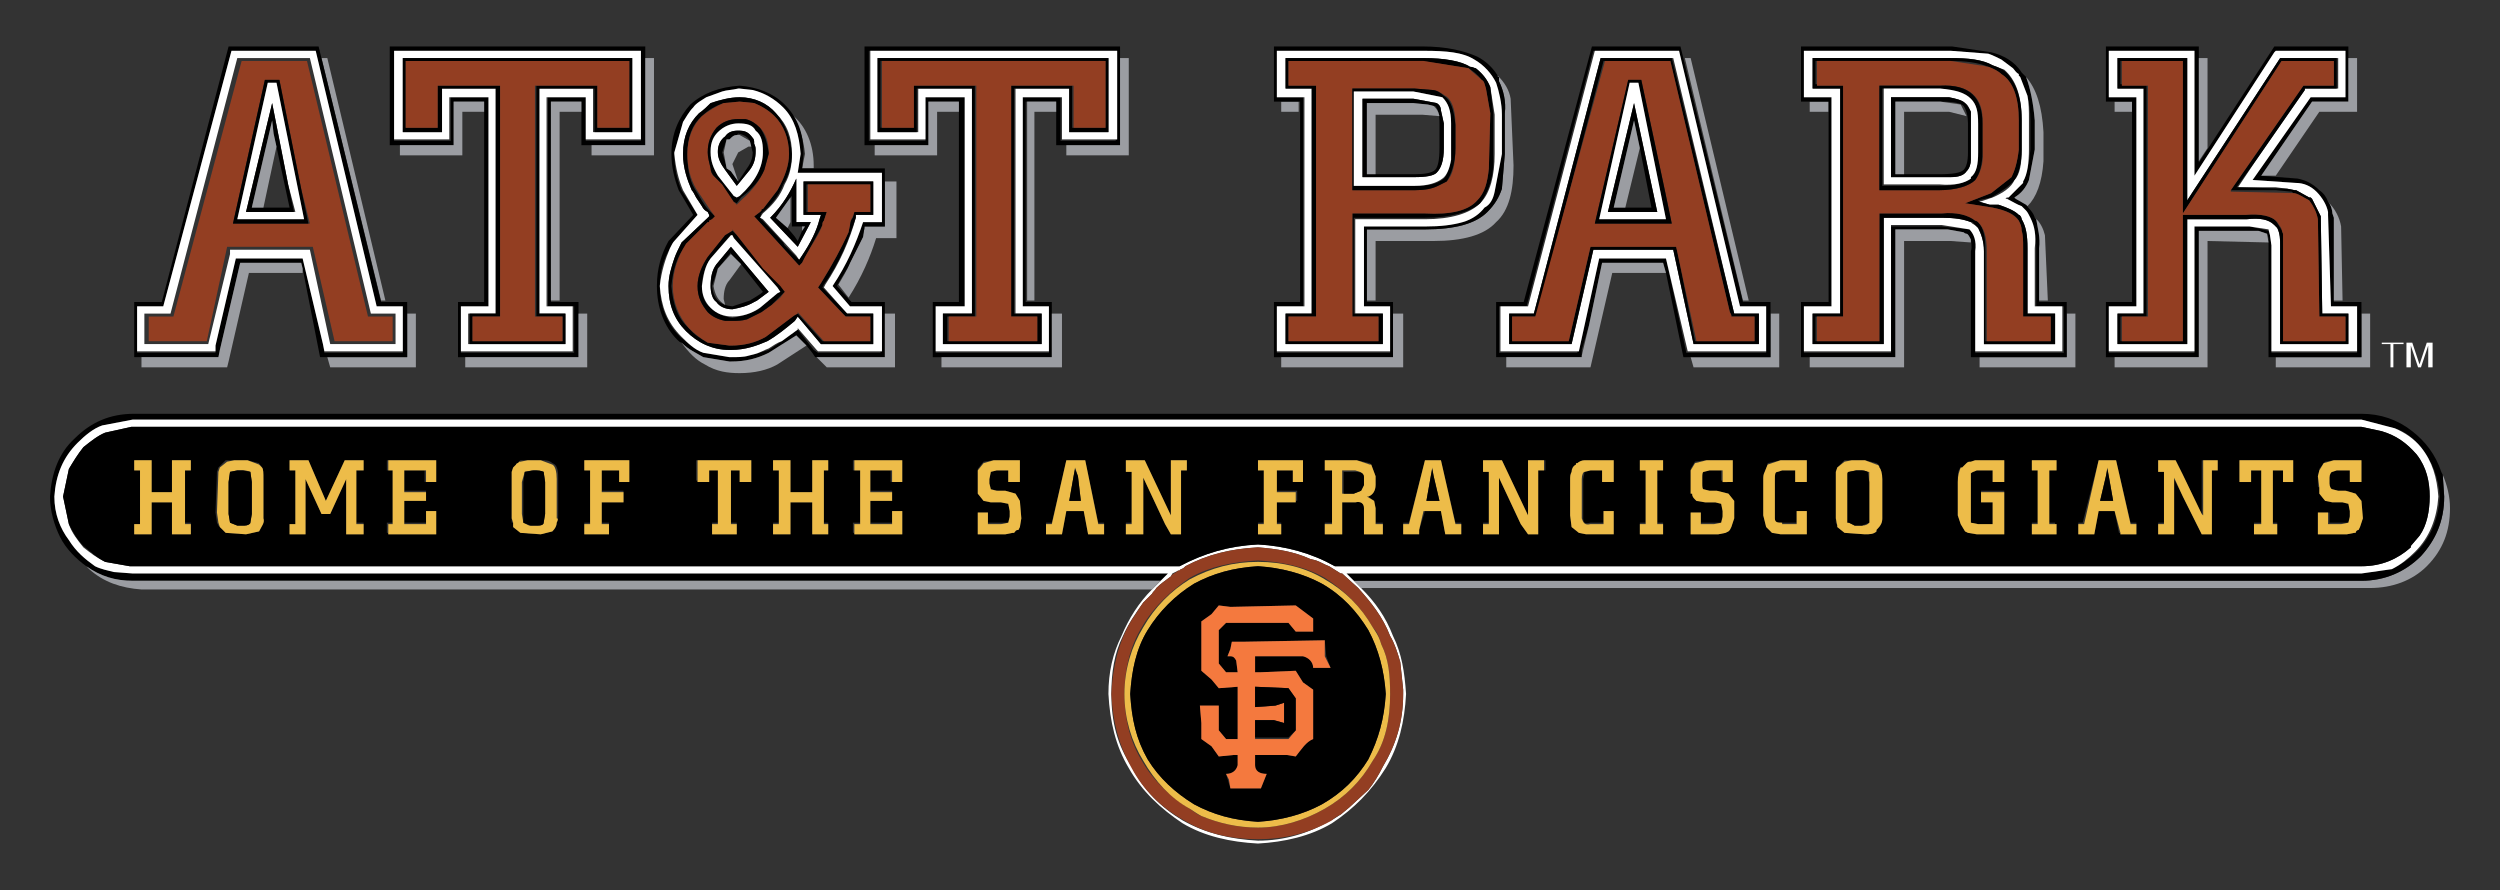 <?xml version="1.0" encoding="UTF-8"?>
<!-- Generator: Adobe Illustrator 14.0.0, SVG Export Plug-In . SVG Version: 6.00 Build 43363)  -->
<!DOCTYPE svg PUBLIC "-//W3C//DTD SVG 1.1//EN" "http://www.w3.org/Graphics/SVG/1.1/DTD/svg11.dtd">
<svg version="1.1" id="Layer_1" xmlns="http://www.w3.org/2000/svg" xmlns:xlink="http://www.w3.org/1999/xlink" x="0px" y="0px" width="250px" height="89px" viewBox="0 0 250 89" enable-background="new 0 0 250 89" xml:space="preserve">
<rect x="0" y="0" width="250" height="89" fill="#333333" stroke="none"/>
<g>
	<path fill="#9B9DA2" d="M32.731,5.806H32.15l5.954,24.247h0.435L32.731,5.806z"/>
	<path fill="#9B9DA2" d="M169.065,5.806h-0.581l5.808,24.247h0.581L169.065,5.806z"/>
	<path fill="#9B9DA2" d="M211.461,10.162v1.017h1.742v-1.017H211.461z"/>
	<path fill="#9B9DA2" d="M227.577,35.716v1.017h9.438V31.36h-0.871v4.356H227.577z"/>
	<path d="M219.882,5.806V4.645h-9.292v5.517h0.871h1.742l0,0v20.038h-2.613v5.517h0.871h8.421V23.084h5.953l0.871,0.291l0.145,0.436   v0.435v11.471h0.726h8.567V31.36v-1.161h-2.759v-0.146v-6.098v-0.726v-1.452l-0.145-0.435c0-0.291-0.146-0.871-0.436-1.161   c-0.146-0.436-0.436-0.871-0.872-1.161c-0.726-0.726-1.452-1.017-2.178-1.162l-3.774-0.291h0.145l5.082-7.406h3.63V5.806V4.645   h-7.404l-7.55,11.615v-0.145V5.806z M227.433,5.226l0.145-0.146h6.97l0,0v4.646l0,0h-3.484l-5.808,8.276l4.355,0.291   c0.726,0,1.452,0.291,2.033,0.871c0.581,0.581,1.016,1.307,1.161,2.033v0.291l0.291,9.147h2.613v4.5v0.146h-8.566v-0.146V24.536   l-0.145-1.017l-0.146-0.435l-1.887-0.436h-0.291h-5.227v12.486v0.146h-8.566v-0.146v-4.5h2.759V9.727h-2.759V5.08h8.566v12.487   L227.433,5.226z"/>
	<path fill="#FFFFFF" d="M227.577,5.08l-0.145,0.146l-7.986,12.341V5.08h-8.566v4.646h2.759v20.908h-2.759v4.5h8.566V22.649h5.227   h0.291l1.887,0.291l0.146,0.58l0.145,1.017v10.599h8.566v-4.5h-2.613l-0.291-9.147v-0.291c-0.146-0.726-0.581-1.452-1.161-2.033   c-0.581-0.58-1.307-0.871-2.033-0.871l-4.355-0.291l5.808-8.276h3.484V5.08H227.577z M233.675,5.806h0.146v3.05h-3.34V9   l-4.937,7.115l-1.742,2.613h3.774l1.162,0.145l0.726,0.146c0,0,0,0,0.146,0l1.307,0.726c0.146,0,0.146,0,0.146,0   c0.145,0.145,0.145,0.145,0.145,0.145l0.871,1.743l0.146,9.728h2.613v3.049h-6.824v-9.873c0-0.581,0-1.161-0.291-1.742l-0.29-0.291   l0,0c-0.582-0.58-1.452-0.726-2.759-0.58h-5.952v12.486h-6.97V31.36h2.614V8.856h-2.614l0,0v-3.05h6.97v14.23l9.292-14.23H233.675z   "/>
	<path d="M233.675,5.806h-5.662l-9.292,14.23V5.806h-6.97v3.05h2.614l0,0V31.36h-2.614v3.049h6.97V21.923h5.952   c1.307-0.146,2.178,0,2.759,0.58l0,0l0.29,0.291c0.291,0.581,0.291,1.161,0.291,1.742v9.873h6.824V31.36h-2.613l-0.146-9.728   l-0.871-1.743c0,0,0,0-0.145-0.145c0,0,0,0-0.146,0l-1.307-0.726c-0.146,0-0.146,0-0.146,0l-0.726-0.146l-4.937-0.145h-0.146   l1.887-2.613L230.481,9V8.856h3.194V5.806z M218.14,6.097h0.146v15.245l9.873-15.245h5.227l0,0v2.469h-3.048l-7.26,10.454h4.5   l1.597,0.145l0.146,0.146c0.435,0,1.017,0.435,1.597,0.726c0.435,0.58,0.726,1.161,0.871,1.887l0.145,9.728h2.614l0,0l0,0v2.467   h-6.244v-7.839v1.743v-4.646c-0.145-0.291-0.145-0.581-0.29-0.726c0.145,0.145,0.145,0.291,0.29,0.58l-0.726-1.161   c-0.436-0.436-1.452-0.726-3.048-0.58h-6.244v12.63h-6.098h-0.146v-2.467h2.613V8.565h-2.468V8.421h-0.146V6.097H218.14   L218.14,6.097z"/>
	<path fill="#933E22" d="M218.285,6.097h-0.146h-5.952v2.324v0.145h2.468h0.146v23.086h-2.613v2.467h6.098v-12.63h6.244   c1.596-0.146,2.613,0.145,3.048,0.58c0.146,0.146,0.146,0.146,0.146,0.146l0.291,0.435c0.145,0.145,0.145,0.436,0.29,0.726   c0,0.291,0,0.726,0,1.161v1.743v7.839h6.244v-2.467l0,0h-2.614l0,0l-0.145-9.728c-0.145-0.726-0.436-1.308-0.871-1.887   c-0.581-0.291-1.162-0.726-1.597-0.726l-6.243-0.146V19.02l7.26-10.454h3.048V6.097h-5.227l-9.873,15.245l0,0V6.097z"/>
	<path fill="#9B9DA2" d="M220.753,5.806h-0.871v10.309l0.871-1.307V5.806z"/>
	<path fill="#9B9DA2" d="M235.708,5.806h-0.871v4.355h-3.63l-5.082,7.406h1.452l4.355-6.389h3.775V5.806z"/>
	<path fill="#9B9DA2" d="M211.461,35.716v1.017h9.292V24.101l6.098,0.145l-0.145-0.871l-0.871-0.291h-5.953v12.632H211.461z"/>
	<path fill="#9B9DA2" d="M233.24,21.342l0.145,0.435v0.291v1.161v0.726v6.098h0.871l-0.145-7.404   c-0.145-0.872-0.581-1.743-1.307-2.468C233.095,20.471,233.24,21.051,233.24,21.342z"/>
	<path fill="#9B9DA2" d="M180.972,10.162v1.017h1.887v-1.017H180.972z"/>
	<path fill="#9B9DA2" d="M197.958,35.716v1.017h9.583V31.36h-0.871v4.356H197.958z"/>
	<path d="M180.1,10.162h0.872h1.887v1.017v19.021H180.1v5.517h0.872h8.566V22.94h4.646c0.146,0,0.291,0,0.582,0l1.597,0.289   c0,0,0.145,0.146,0.291,0.146c0.145,0,0.291,0.291,0.435,0.58c0,0.146,0.146,0.726,0,1.163v10.599h0.872h8.711V31.36v-1.161h-2.759   v-0.146v-5.226c0.146-1.017-0.145-2.033-0.291-2.904c0,0,0,0-0.145-0.146c-0.146-0.58-0.582-0.871-0.872-1.306l-1.017-0.582   c0,0-0.145,0-0.145-0.145l0,0c0.726-0.435,1.162-1.017,1.452-1.742l0.582-3.049V12.05c-0.146-1.743-0.436-3.194-0.872-4.355   c-0.145-0.146-0.291-0.291-0.436-0.437c-0.726-1.161-1.887-1.741-3.049-2.032l-3.92-0.581h-15.1V10.162z M183.149,9.727h-2.759   V5.08h14.665l3.775,0.291c0.436,0.146,1.017,0.436,1.307,0.582l1.162,0.871c0.145,0.146,0.29,0.435,0.581,0.582   c0,0.145,0,0.145,0,0.145s0,0,0.145,0.146l0.726,1.887c0.145,0.726,0.29,1.452,0.29,2.468v2.904   c-0.146,1.306-0.29,2.467-0.726,3.193v0.146l-1.452,1.452l-0.146,0.145c0.582,0.291,1.017,0.582,1.452,0.726l0.436,0.436   c0.146,0.146,0.29,0.437,0.436,0.726c0.436,0.872,0.581,1.889,0.581,3.05v5.808h2.614h0.146v4.646h-8.857v-0.146V25.118   c0.146-1.017-0.145-1.743-0.581-2.178l-2.759-0.291h-5.082v12.486v0.146h-8.711v-0.146v-4.5h2.759V9.727z"/>
	<path fill="#FFFFFF" d="M180.39,9.727h2.759v20.908h-2.759v4.5h8.711V22.649v-0.146h5.082l2.759,0.437   c0.436,0.435,0.726,1.161,0.581,2.178v10.017h8.711v-4.5h-2.614h-0.145v-5.808c0.145-1.308,0-2.178-0.436-3.05   c-0.146-0.289-0.29-0.58-0.436-0.726l-0.436-0.436c-0.436-0.145-0.871-0.435-1.452-0.726c-0.145,0-0.145,0-0.145,0   c0-0.145,0.145-0.145,0.29-0.145l1.452-1.452c0-0.146,0-0.146,0-0.146c0.436-0.726,0.581-1.887,0.581-3.193V12.05   c0-1.017,0-1.743-0.145-2.468l-0.726-1.887c-0.145-0.146-0.145-0.146-0.145-0.146s0,0,0-0.145   c-0.291-0.146-0.436-0.436-0.581-0.582l-1.162-0.871c-0.29-0.146-0.871-0.436-1.307-0.582l-3.775-0.291H180.39V9.727z    M181.261,8.856L181.261,8.856v-3.05h13.793c1.742,0,3.194,0.146,4.21,0.726c0.436,0.146,0.726,0.291,1.162,0.437   c1.161,1.015,1.742,2.613,1.742,5.082v2.904c0,1.306-0.145,2.467-0.726,3.049c-0.29,0.726-1.161,1.307-2.178,1.742l-1.307,0.436   l0,0l1.017,0.291h0.29c0.145,0,0.436,0,0.581,0c0.871,0.291,1.597,0.58,2.033,1.017c0.145,0,0.29,0.289,0.29,0.436   c0.436,0.726,0.581,1.596,0.581,2.904v6.533h2.759v3.049l0,0h-7.114l0,0v-9.292c0-1.017-0.291-1.743-0.582-2.324   c-0.145-0.145-0.29-0.291-0.581-0.436c-0.146-0.145-0.146-0.145-0.146-0.145c-0.726-0.291-1.596-0.437-2.904-0.437h-5.808v12.632   h-7.114V31.36h2.759V8.856h-0.145H181.261z"/>
	<path d="M181.261,31.36v3.049h7.114V21.777h5.808c1.308,0,2.178,0.146,2.904,0.437h0.146c0.291,0.289,0.436,0.435,0.581,0.58   c0.291,0.581,0.582,1.307,0.582,2.324v9.292h7.114V31.36h-2.759v-6.533c0-1.308-0.146-2.178-0.581-2.904   c0-0.146-0.145-0.436-0.29-0.436c-0.436-0.437-1.162-0.726-2.033-1.017c-0.291,0-0.436,0-0.581,0h-0.29l-1.017-0.291l0,0   l-0.146-0.145l1.307-0.291c1.016-0.581,1.887-1.161,2.323-1.742c0.436-0.582,0.726-1.743,0.726-3.049v-3.05   c0-2.322-0.726-4.065-1.887-4.936c-0.291-0.146-0.581-0.291-1.017-0.437c-1.016-0.58-2.468-0.726-4.21-0.726h-13.793v3.05h2.614   l0,0h0.145V31.36H181.261z M181.552,8.421V6.097h13.502c1.452,0,2.758,0.146,3.775,0.582c0.436,0.145,1.017,0.435,1.307,0.726   c1.162,0.726,1.743,2.322,1.743,4.646v2.904c-0.146,1.306-0.436,2.178-0.726,2.758l-2.033,1.598l-2.614,1.015l2.759,0.437   c1.307,0.29,2.178,0.58,2.614,1.306c0.145,0.291,0.29,0.581,0.29,1.017c0.145,0.435,0.145,1.017,0.145,1.743v6.824h2.759l0,0v2.467   h-6.389h-0.145v-9.146c0-1.161-0.145-2.178-0.726-2.758c0,0-0.145-0.146-0.29-0.146c-0.726-0.58-1.888-0.871-3.34-0.726h-6.243   v12.776h-6.243h-0.145v-2.467h2.758V8.565h-2.613V8.421H181.552z"/>
	<path fill="#933E22" d="M181.697,6.097v2.324v0.145h2.613v23.086l0,0h-2.613v2.467h6.243V21.342h6.243   c1.452-0.145,2.614,0.146,3.34,0.726c0.146,0,0.29,0.146,0.29,0.146c0.582,0.58,0.871,1.452,0.871,2.904v9h6.389v-2.467h-2.759l0,0   v-6.824c0-0.726,0-1.308-0.145-1.743c0-0.436-0.145-0.726-0.29-1.017c-0.436-0.58-1.162-1.017-2.614-1.306l-2.759-0.437   l2.614-1.015l2.033-1.598c0.29-0.58,0.581-1.452,0.726-2.758V12.05c0-2.324-0.581-3.92-1.743-4.646   c-0.29-0.291-0.871-0.582-1.307-0.726c-0.291,0-0.435-0.146-0.871-0.146l-2.904-0.436H181.697z M198.249,12.34v2.904   c0.146,1.163-0.291,2.178-0.726,2.759c-0.581,0.581-1.888,1.017-3.63,1.017h-5.953V8.565h6.098   C196.942,8.421,198.395,9.727,198.249,12.34z"/>
	<path d="M198.249,15.244V12.34c0-2.613-1.307-3.919-4.21-3.774h-6.098V19.02h5.953c1.742,0,3.049-0.436,3.63-1.017   C197.958,17.421,198.249,16.406,198.249,15.244z M197.087,9.873c0.582,0.58,0.726,1.306,0.726,2.467v2.904   c0,1.163-0.145,2.033-0.726,2.468c0,0.146,0,0.146,0,0.146c-0.581,0.436-1.596,0.726-3.194,0.726h-5.662V8.856h0.145h5.663   C195.635,9,196.506,9.291,197.087,9.873z"/>
	<path fill="#FFFFFF" d="M197.813,12.34c0-1.162-0.145-1.887-0.726-2.467c-0.581-0.582-1.452-0.872-3.048-1.017h-5.663v9.582h5.518   c1.598,0.146,2.613-0.145,3.194-0.58c0,0,0,0,0-0.146c0.582-0.435,0.726-1.306,0.726-2.468V12.34z M194.909,9.727   c0.726,0.146,1.307,0.291,1.597,0.581c0.291,0.145,0.436,0.58,0.581,0.871v0.726v0.146c0,0,0,0.145,0,0.29v3.629   c0,0.437-0.145,0.872-0.435,1.163c-0.291,0.435-0.872,0.58-1.597,0.58h-0.872c0,0,0,0-0.145,0c0,0,0,0-0.146,0h-4.792V9.727h4.937   c0.145,0,0.145,0,0.145,0H194.909z"/>
	<path d="M196.506,10.308c-0.29-0.291-0.871-0.435-1.597-0.581h-0.726c0,0,0,0-0.145,0h-4.937v7.985h4.792c0.146,0,0.146,0,0.146,0   c0.145,0,0.145,0,0.145,0h0.872c0.726,0,1.307-0.145,1.597-0.58c0.291-0.291,0.435-0.726,0.435-1.163V12.34c0-0.145,0-0.29,0-0.29   v-0.146v-0.726C196.942,10.888,196.797,10.599,196.506,10.308z M196.361,10.599c0.291,0.435,0.436,1.015,0.436,1.741v2.904   c0,0.872-0.145,1.452-0.436,1.742c-0.29,0.291-1.016,0.436-2.468,0.436h-4.355l0,0v-7.26h4.501   C195.345,10.162,196.071,10.308,196.361,10.599z"/>
	<path fill="#9B9DA2" d="M194.909,11.178l1.743,0.436l-0.581-1.161l-2.033-0.291h-4.501v7.26h0.871v-6.243H194.909z"/>
	<path fill="#9B9DA2" d="M180.972,35.716v1.017h9.437V24.101h4.646l2.032,0.145c0-0.145,0-0.291,0-0.291   c-0.145-0.29-0.29-0.58-0.435-0.58c-0.146,0-0.291-0.146-0.291-0.146l-1.597-0.289c-0.291,0-0.436,0-0.582,0h-4.646v12.776H180.972   z"/>
	<path fill="#9B9DA2" d="M203.476,12.05v2.904l-0.582,3.049c-0.29,0.726-0.726,1.307-1.452,1.742l0.145,0.145l1.017,0.582   l0.146,0.145c0.871-0.871,1.452-2.322,1.597-4.5v-2.903c-0.145-2.613-0.726-4.356-1.742-5.517   C203.04,8.856,203.331,10.308,203.476,12.05z"/>
	<path fill="#9B9DA2" d="M203.476,21.777c0.145,0.146,0.145,0.146,0.145,0.146c0.146,0.871,0.436,1.887,0.291,2.904v5.226h0.872   l-0.291-6.534C204.347,22.94,204.057,22.214,203.476,21.777z"/>
	<path fill="#9B9DA2" d="M81.371,16.841v-0.291c0-2.033-0.726-3.92-2.178-5.082c0.726,1.017,1.162,2.468,1.307,3.92l-0.29,1.452   H81.371z"/>
	<path fill="#9B9DA2" d="M86.307,23.666L85,26.279c-0.291,0.726-0.726,1.452-1.161,2.178l1.016,1.306   c1.307-2.032,2.178-4.065,2.758-5.952h2.033v-5.663h-1.162v4.501h-2.033C86.452,22.94,86.307,23.375,86.307,23.666z"/>
	<path d="M85,26.279l1.307-2.613c0-0.291,0.146-0.726,0.146-1.017h2.033v-4.501v-1.306h-7.114h-1.162l0.145-1.452   c0-2.033-0.581-3.63-1.887-4.937c-1.161-1.162-2.759-1.743-4.501-1.887c-2.033,0.145-3.63,0.726-4.937,1.887   c-1.161,1.307-1.887,2.904-1.887,4.937c0,1.306,0.29,2.468,0.726,3.63l1.452,2.468l-2.468,2.613   c-0.726,1.306-1.162,2.758-1.162,4.5c0,2.178,0.726,4.065,2.032,5.372c0.146,0.145,0.291,0.291,0.436,0.291   c0.726,0.726,1.452,1.017,2.178,1.452l2.614,0.435h0.145c1.452,0,2.613-0.291,3.775-0.871l2.758-1.742l1.017,1.017l0.581,0.726   l0.29,0.436h0.146h6.824V31.36v-1.161h-3.34l-1.452-1.598C84.129,27.731,84.709,27.005,85,26.279z M88.195,22.214h-1.888   c-0.726,2.178-1.597,4.209-3.049,6.388L85,30.635h3.195v4.5h-0.146v0.146h-6.243l-0.435-0.291l-1.597-2.033   c-0.581,0.436-1.016,0.726-1.598,1.161c-0.435,0.291-0.87,0.582-1.306,0.872c-0.581,0.145-0.872,0.291-1.452,0.436l-0.581,0.145   c-0.436,0.146-1.161,0.146-1.743,0.146H72.95l-2.614-0.436c-0.872-0.291-1.597-1.017-2.323-1.598   c-1.307-1.306-2.033-3.048-2.033-5.082c0-1.597,0.436-2.758,1.016-3.774c0.146-0.291,0.291-0.582,0.436-0.726l2.323-2.613   l-1.597-2.468c-0.436-1.017-0.726-2.178-0.726-3.63c0-0.146,0-0.146,0-0.146l0.871-3.048c0.291-0.436,0.581-1.017,1.017-1.452   c0.29-0.436,0.871-0.726,1.306-1.017l1.598-0.58C72.659,9,73.24,9,73.82,8.856c0,0,0,0,0.146,0L75.272,9   c1.162,0.291,2.178,0.872,3.049,1.743c1.162,1.161,1.597,2.759,1.742,4.646l-0.29,1.887h8.421V22.214z"/>
	<path fill="#FFFFFF" d="M86.307,22.214h1.888v-4.937h-8.421l0.29-1.887c-0.145-1.887-0.58-3.485-1.742-4.646   C77.45,9.873,76.434,9.291,75.272,9l-1.306-0.145c-0.146,0-0.146,0-0.146,0C73.24,9,72.659,9,72.224,9.146l-1.598,0.58   c-0.436,0.291-1.016,0.581-1.306,1.017c-0.436,0.435-0.726,1.017-1.017,1.452l-0.871,3.048c0,0,0,0,0,0.146   c0.145,1.452,0.436,2.613,0.871,3.63l1.452,2.468l0,0l-2.323,2.613c-0.146,0.145-0.29,0.435-0.436,0.726   c-0.436,1.017-0.871,2.322-1.016,3.774c0.146,2.033,0.726,3.629,2.178,5.082c0.581,0.581,1.306,1.307,2.178,1.598l2.614,0.436   h0.145c0.582,0,1.307,0,1.743-0.146l0.581-0.145c0.581-0.145,1.016-0.436,1.452-0.582c0.436-0.289,0.871-0.58,1.306-0.726   c0.582-0.435,1.017-0.726,1.598-1.161v-0.145l1.888,2.178l0.145,0.145h6.243h0.146v-4.5H85l-1.742-2.033   C84.709,26.423,85.581,24.392,86.307,22.214z M85.581,21.488v0.289c-0.581,2.178-1.598,4.502-3.049,6.68l-0.145,0.291l2.322,2.613   h2.613l0,0v3.049h-5.226l0,0l-2.323-2.758l-0.29,0.435c-0.872,0.726-1.743,1.452-2.759,2.032c-1.017,0.437-2.178,0.872-3.63,0.872   H72.95c-1.743,0-3.194-0.726-4.356-1.887c-1.162-1.163-1.742-2.615-1.742-4.501c0-1.017,0.291-1.887,0.581-2.758   c0.145-0.437,0.436-1.017,0.726-1.598l2.614-2.469l0.145-0.145v-0.145l-0.145-0.291c-0.291-0.146-0.436-0.291-0.582-0.582   l-0.581-0.871c-0.146-0.291-0.29-0.581-0.436-0.726c-0.435-1.017-0.871-2.178-0.871-3.63c0-1.743,0.581-3.05,1.597-4.065   c0.436-0.291,0.872-0.726,1.162-1.017c0.871-0.291,1.888-0.581,2.904-0.581c1.452,0,2.758,0.581,3.629,1.598   c1.162,1.162,1.597,2.467,1.597,4.065c0,1.017-0.145,2.032-0.726,3.048c-0.436,1.161-1.161,2.033-2.178,2.904l-0.291,0.435   l0.291,0.146l3.339,3.629l0.291,0.436l0.291-0.436c0.871-1.307,1.452-2.468,1.742-3.629l0.146-0.436h-1.743v-3.34h6.969v3.34   H85.581z M81.08,22.214L81.08,22.214l-1.306,2.467l-2.759-2.904c1.307-1.306,2.033-2.613,2.613-3.919v4.356H81.08z"/>
	<path d="M85.581,21.777v-0.289h1.742v-3.34h-6.969v3.34h1.743l-0.146,0.436c-0.29,1.161-0.872,2.322-1.742,3.629l-0.291,0.436   l-1.452-1.452l-0.146-0.291l-2.178-2.322l-0.146-0.146l0.146-0.435c1.016-0.871,1.742-1.743,2.178-2.904   c0.581-0.871,0.871-2.032,0.871-3.048c-0.145-1.598-0.581-2.904-1.597-4.065c-0.871-1.017-2.178-1.598-3.629-1.598   c-1.016,0-2.033,0.291-2.904,0.581c-0.29,0.291-0.726,0.726-1.162,1.017c-1.016,1.016-1.597,2.323-1.597,4.065   c0,1.452,0.436,2.613,0.871,3.63c0.146,0.145,0.291,0.435,0.436,0.726l0.581,0.871c0.146,0.291,0.291,0.436,0.582,0.582   l0.145,0.291v0.145l-0.145,0.145l-2.614,2.469c-0.29,0.582-0.581,1.161-0.726,1.598c-0.29,0.871-0.581,1.741-0.581,2.758   c0,1.887,0.581,3.339,1.742,4.501c1.162,1.161,2.613,1.887,4.356,1.887h0.145c1.452,0,2.613-0.435,3.63-0.872   c1.017-0.58,1.887-1.306,2.759-2.032l0.29-0.435l2.323,2.758l0,0h5.226V31.36h-2.613l-2.468-2.613l0.146-0.291   C83.983,26.279,84.855,23.955,85.581,21.777z M85.436,21.197l-0.145,0.58C85.145,21.923,85,22.214,85,22.503l-0.145,0.726   c-0.726,1.598-1.597,3.194-2.758,5.082l-0.291,0.437l2.469,2.613l0.291,0.291h2.468v2.467h-0.146l0,0h-4.646l-2.468-2.758   l-0.29,0.145l-0.436,0.291l-2.468,1.887c-1.017,0.581-2.178,0.872-3.485,0.872H72.95l-2.178-0.291   c-0.726-0.435-1.308-0.726-1.888-1.452c-1.162-1.017-1.597-2.469-1.742-4.211c0.145-1.597,0.58-3.049,1.452-4.065v-0.145   l2.178-2.178h0.145v-0.146l0.291-0.145l0.291-0.291l-0.581-0.581c-0.581-0.58-0.871-1.306-1.452-2.178   c-0.581-1.015-0.726-2.178-0.726-3.483c0-1.598,0.435-2.904,1.452-3.776c0.582-0.58,1.307-1.015,2.178-1.306l1.598-0.146   l1.452,0.146c0.726,0.291,1.452,0.726,2.033,1.306c0.871,0.872,1.452,2.178,1.452,3.776c0,1.161-0.435,2.322-1.161,3.63   l-1.452,1.887c-0.145,0-0.145,0-0.145,0.145c0,0,0,0-0.146,0.146l-0.581,0.435l4.501,4.937l0.291-0.291l2.032-3.776   c0-0.145,0-0.289,0.146-0.435l0.29-0.871h-1.888h-0.145v-2.759h0.145l0,0h6.244v2.759H85.436z"/>
	<path fill="#933E22" d="M85.291,21.632l0.145-0.435h1.597v-2.759h-6.244l0,0v2.759h1.888l-0.29,0.871   c-0.146,0.146-0.146,0.291-0.146,0.435c-0.29,0.872-1.016,1.889-1.742,3.194l-0.29,0.582l-0.291,0.291l-4.501-4.937l0.581-0.435   c0.146-0.146,0.146-0.146,0.146-0.146c0-0.145,0-0.145,0.145-0.145l1.452-1.887c0.726-1.308,1.161-2.469,1.161-3.63   c0-1.598-0.581-2.904-1.452-3.776c-0.581-0.58-1.307-1.015-2.033-1.306l-1.452-0.146l-1.598,0.146   c-0.726,0.291-1.452,0.726-2.178,1.306c-0.871,0.872-1.452,2.178-1.452,3.776c0,1.306,0.291,2.468,0.871,3.483l1.452,2.178   l0.436,0.581l-0.291,0.291l-0.291,0.145v0.146h-0.145l-2.178,2.178c-0.726,1.161-1.307,2.613-1.307,4.21   c0,1.598,0.582,3.05,1.597,4.211c0.581,0.58,1.162,1.017,1.888,1.452l2.178,0.291h0.145c1.307,0,2.469-0.291,3.485-0.872   l2.904-2.178l0.29-0.145v-0.146l2.614,2.904h4.5h0.146v-2.467h-2.468l-0.291-0.291l-2.469-2.613l0.291-0.437   c1.161-1.887,2.032-3.483,2.758-5.082L85,22.503C85,22.068,85.145,21.923,85.291,21.632z M73.82,11.904h0.726   c0.581,0.146,1.017,0.436,1.452,0.872c0.582,0.58,0.872,1.452,0.872,2.467c0,0,0,0,0,0.146l-0.436,1.596   c-0.436,1.017-1.162,2.034-2.178,2.904l-0.58,0.582l-0.291-0.291l-1.161-1.743l-0.726-0.726c-0.291-0.145-0.436-0.58-0.436-0.871   c-0.146-0.581-0.29-1.161-0.29-1.598c0-1.015,0.29-1.741,0.871-2.467C72.224,12.195,72.95,11.904,73.82,11.904z M73.24,23.084   V22.94l0.436,0.58l2.613,3.339l2.178,2.324l-0.436,0.58l-0.872,0.726l-1.016,0.726c-0.581,0.291-0.872,0.437-1.452,0.726   c-0.581,0.146-0.871,0.146-1.452,0.146l0,0h-0.726c-0.726-0.146-1.307-0.435-1.742-0.872c-0.582-0.726-1.017-1.452-1.017-2.613   c0-1.017,0.435-2.032,1.017-2.904l1.742-2.178L73.24,23.084z"/>
	<path d="M74.546,11.904H73.82c-0.871,0-1.597,0.291-2.178,0.872c-0.581,0.726-0.871,1.452-0.871,2.467   c0,0.437,0.145,1.017,0.29,1.598c0,0.291,0.145,0.58,0.436,0.871l0.726,0.726l1.161,1.743l0.291,0.145l0.435-0.58   c1.161-0.872,1.887-1.742,2.323-2.759l0.436-1.596c0-0.146,0-0.146,0-0.146c-0.146-1.015-0.436-1.887-0.872-2.467   C75.563,12.34,75.127,12.05,74.546,11.904z M76.289,15.099v0.145c0,1.452-0.726,2.904-2.323,4.355l-0.29,0.146l-0.291-0.146   l-1.597-2.032c-0.436-0.726-0.726-1.452-0.726-2.324v-0.145c0-0.87,0.29-1.452,0.726-1.887c0.581-0.582,1.307-0.872,2.033-0.872   c0.871,0,1.452,0.146,1.743,0.726C76.144,13.502,76.289,14.229,76.289,15.099z"/>
	<path fill="#FFFFFF" d="M76.289,15.244v-0.145c0-0.87-0.145-1.596-0.726-2.033c-0.291-0.58-0.872-0.726-1.743-0.726   c-0.726,0-1.452,0.291-2.033,0.872c-0.436,0.435-0.726,1.017-0.726,1.887v0.145c0,0.872,0.29,1.598,0.726,2.324l1.597,2.032   l0.291,0.146l0.29-0.146C75.563,18.147,76.289,16.695,76.289,15.244z M75.417,14.373c0.146,0.291,0.146,0.435,0.146,0.726   c0,0.726-0.146,1.308-0.582,1.887l-1.306,1.598l-1.162-1.598c-0.436-0.58-0.726-1.161-0.726-1.742v-0.145   c0-0.581,0.29-1.161,0.726-1.452c0.29-0.435,0.726-0.582,1.307-0.582c0.726,0,1.017,0.146,1.452,0.726   C75.417,13.938,75.417,14.082,75.417,14.373z"/>
	<path d="M75.563,15.099c0-0.291,0-0.435-0.146-0.726c0-0.291,0-0.436-0.146-0.582c-0.435-0.58-0.726-0.726-1.452-0.726   c-0.581,0-1.017,0.146-1.307,0.582c-0.436,0.291-0.726,0.871-0.726,1.452v0.145c0,0.581,0.29,1.163,0.726,1.742l1.162,1.598   l1.306-1.598C75.417,16.406,75.563,15.825,75.563,15.099z M73.676,13.502l0.145-0.146c0.726,0.146,1.017,0.435,1.161,0.726   l0.146,0.582l0.145,0.58c0,0.437-0.145,1.017-0.581,1.598l-0.871,1.306l0,0l-0.726-1.015l-0.435-0.437l-0.436-1.452l0.436-1.306   h0.291C73.24,13.647,73.385,13.502,73.676,13.502z"/>
	<path fill="#9B9DA2" d="M73.966,13.502c-0.146,0-0.29,0-0.29,0c-0.291,0-0.436,0.145-0.726,0.435c0,0-0.146,0-0.291,0l-0.291,1.306   l0.291,1.598l0.435,0.291l0.726,1.015l0,0l-0.581-1.741l0.581-1.163l1.017-0.58h0.291l-0.146-0.582L73.966,13.502z"/>
	<path d="M73.24,23.084l-0.726,0.435l-1.742,2.178c-0.582,0.872-1.017,1.888-1.017,2.904c0,1.161,0.435,1.887,1.017,2.613   c0.435,0.437,1.016,0.726,1.742,0.872h0.726l0,0c0.581,0,0.871,0,1.452-0.146c0.581-0.289,0.872-0.436,1.452-0.726l1.016-0.726   l1.308-1.306l-0.436-0.581l-1.743-1.743l-2.613-3.339L73.24,23.084z M73.24,23.52l0.145,0.291l4.356,4.937l0.291,0.435   l-0.291,0.145l-1.743,1.452l-0.145,0.146c-0.726,0.435-1.743,0.726-2.614,0.871c-0.872-0.145-1.597-0.436-2.178-1.017   c-0.581-0.436-0.872-1.161-0.872-2.178c0-0.871,0.291-1.887,0.872-2.758l0,0l1.742-2.033l0.291-0.291H73.24z"/>
	<path fill="#FFFFFF" d="M73.385,23.811L73.24,23.52h-0.146l-2.032,2.324c-0.581,0.726-0.726,1.741-0.872,2.758   c0,0.872,0.291,1.598,0.872,2.178c0.581,0.581,1.306,0.872,2.178,0.872c1.016,0,1.888-0.291,2.758-0.872l1.743-1.452l0.291-0.145   l-0.291-0.435L73.385,23.811z M73.094,24.681L73.094,24.681l3.775,4.502l-1.162,0.871l-0.29,0.146   c-0.726,0.436-1.452,0.58-2.178,0.726c-0.726,0-1.307-0.291-1.597-0.726c-0.436-0.291-0.581-1.017-0.581-1.598   c0-0.871,0.145-1.597,0.581-2.178L73.094,24.681z"/>
	<path d="M73.094,24.681l-1.452,1.743c-0.436,0.582-0.581,1.308-0.581,2.178c0,0.581,0.145,1.307,0.581,1.598   c0.291,0.436,0.871,0.726,1.597,0.726c0.726-0.146,1.452-0.291,2.178-0.726l0.29-0.146l1.162-0.871L73.094,24.681z M73.094,25.262   v0.145l1.017,1.017l2.178,2.759c-0.291,0.291-0.871,0.58-1.307,0.871l-1.742,0.582c-1.307-0.146-1.888-0.726-2.033-2.033   l0.581-1.743L73.094,25.262z"/>
	<path fill="#9B9DA2" d="M74.111,26.423l-1.017-1.017l-1.307,1.452l-0.436,1.743c0.146,0.872,0.436,1.452,1.162,1.887l-0.146-0.58   c0-0.726,0.146-1.452,0.582-1.887L74.111,26.423z"/>
	<path d="M77.015,21.777l2.759,2.904l1.306-2.467h-1.452v-4.356C79.047,19.164,78.321,20.471,77.015,21.777z M79.047,19.745   l0.145-0.146v3.05h1.017h0.29l-0.29,0.436l-0.436,1.017l-0.29-0.436l-0.726-0.872l-1.162-1.017L79.047,19.745z"/>
	<path fill="#9B9DA2" d="M79.047,19.745l-1.452,2.032l1.162,1.017l0.29-0.58V19.745z"/>
	<path fill="#9B9DA2" d="M80.209,22.649v0.436l0.29-0.436H80.209z"/>
	<path fill="#9B9DA2" d="M80.645,34.555l-1.017-1.017l-2.758,1.742c-1.162,0.58-2.323,0.871-3.775,0.871H72.95l-2.614-0.435   c-0.726-0.436-1.452-0.726-2.178-1.452c0.726,1.017,1.452,1.743,2.323,2.178c1.162,0.726,2.323,0.871,3.485,0.871   c1.452,0,2.758-0.291,3.775-0.871L80.645,34.555z"/>
	<path fill="#9B9DA2" d="M89.5,31.36h-1.016v4.356h-6.824l1.016,1.017H89.5V31.36z"/>
	<path d="M112.005,5.806V4.645H86.452v9.873h1.017h5.372v-4.356l0,0h3.049v1.017v19.021h-2.613v5.517h0.871h11.035V31.36v-1.161   h-2.614V10.162h0.146h2.904v1.017v3.339h1.016h5.372V5.806z M86.887,5.08h0.146h24.683v8.857h-0.146v0.145h-5.517V9.727h-3.775   v20.908h2.614v4.5l0,0v0.146H93.566v-4.646l0,0h2.904V9.727h-3.92v4.211v0.145h-5.663V5.08z"/>
	<path fill="#FFFFFF" d="M92.55,13.938V9.727h3.92v20.908h-2.904v4.5h11.325l0,0v-4.5h-2.614V9.727h3.775h0.145v4.211h5.373h0.146   V5.08H87.033v8.857H92.55z M91.825,8.856v4.356h-4.066l0,0V5.806h23.085v7.406l0,0h-3.92l0,0V8.856h-5.372V31.36h2.614v3.049l0,0   h-9.873l0,0V31.36h2.904V8.856H91.825z"/>
	<path d="M91.678,13.212V8.856h5.518l0,0V31.36h-2.904v3.049h9.873V31.36h-2.614h-0.146V8.856h5.517l0,0v4.356h3.92V5.806H87.759   v7.406H91.678z M110.409,6.097h0.145v6.68h-3.194h-0.145V8.565h-6.099v23.086h2.614l0,0l0,0v2.467h-8.856h-0.145v-2.467h2.758   V8.565h-6.098v4.211h-3.194h-0.146v-6.68H110.409L110.409,6.097z"/>
	<path fill="#933E22" d="M110.553,6.097h-0.145H88.195v6.68h3.194V8.565h6.098h0.146v23.086h-2.759v2.467h8.856v-2.467l0,0h-2.614   l0,0V8.565h6.099h0.145v4.211h3.194V6.097z"/>
	<path fill="#9B9DA2" d="M112.877,5.806h-0.872v8.711h-5.372v1.017h6.244V5.806z"/>
	<path fill="#9B9DA2" d="M92.84,14.518L92.84,14.518h-5.372v1.017h6.243v-4.356h2.178v-1.017H92.84V14.518z"/>
	<path fill="#9B9DA2" d="M94.147,35.716v1.017h12.05V31.36h-1.016v4.356H94.147z"/>
	<path fill="#9B9DA2" d="M103.44,11.178h2.178v-1.017h-2.904v19.892h0.726V11.178z"/>
	<path fill="#9B9DA2" d="M32.731,35.716l0.291,1.017h8.565V31.36h-0.871v4.356H32.731z"/>
	<path d="M31.86,4.645h-9.001l-6.68,25.554h-2.758v5.517h0.726h7.695l0.145-0.726l2.033-8.711h6.099l0.145,0.58l1.743,8.857h0.726   h7.986V31.36v-1.161h-2.613L31.86,4.645z M31.57,5.08L31.57,5.08l0.726,3.05l5.372,22.505h2.614v4.5v0.146h-7.841l-0.145-0.872   l-2.033-8.565h-6.678l-2.033,8.711v0.726h-7.84v-0.146v-4.5h2.614L23.149,5.08H31.57z"/>
	<path fill="#FFFFFF" d="M32.296,8.13L31.57,5.08h-8.421l-6.824,25.555h-2.614v4.5h7.84v-0.58l2.033-8.711h6.678l2.033,8.565   l0.145,0.726h7.841v-4.5h-2.614L32.296,8.13z M23.729,5.806h7.259l6.099,25.554h2.468v3.049h-6.533l-2.034-9.438h-7.985v0.435   l-2.178,9.002l0,0h-6.388l0,0V31.36h2.614L23.729,5.806z"/>
	<path fill="#933E22" d="M30.698,6.097h-6.534l-6.823,25.555h-2.468v2.467h5.808l2.032-9.438h8.567l2.178,9.438h5.808v-2.467h-2.468   L30.698,6.097z M26.489,7.984h1.452l2.178,10.889l0.87,3.485h-0.145h-7.55L26.489,7.984z"/>
	<path d="M27.94,7.984h-1.452l-3.195,14.375h7.55l-0.726-3.485L27.94,7.984z M26.779,8.274h0.871l2.758,13.649h-6.679L26.779,8.274z   "/>
	<path fill="#FFFFFF" d="M27.65,8.274h-0.871l-3.049,13.649h6.679L27.65,8.274z M24.601,21.197L24.601,21.197l2.614-10.89   l1.596,8.13l0.726,2.759H24.601z"/>
	<path d="M29.393,21.197l-0.582-2.759l-1.596-8.13l-2.614,10.89H29.393z M27.215,12.05l0.145,1.306l1.597,7.405h-2.614h-1.162   L27.215,12.05z"/>
	<path fill="#9B9DA2" d="M27.359,13.356l-0.145-1.306l-2.034,8.711h1.162l1.307-6.098L27.359,13.356z"/>
	<path d="M20.826,34.409L20.826,34.409h-6.388l0,0H20.826z"/>
	<path fill="#9B9DA2" d="M30.119,26.279H24.02l-2.033,8.711l-0.145,0.726h-7.695v1.017h8.565l0.146-0.582l2.032-8.856h5.373v-0.437   L30.119,26.279z"/>
	<path d="M64.528,5.806V4.645H38.975v9.873h1.017h5.372v-4.356h3.049l0,0v20.038h-2.613v5.517h0.726h11.324V31.36v-1.161h-2.758   v-0.146V10.162h3.049l0,0v4.356h1.017h5.372V5.806z M39.41,5.08h24.683v8.857v0.145h-5.517v-0.145V9.727h-3.774v20.908h2.468h0.146   v4.646H46.089v-0.146v-4.5h2.758V9.727h-3.774v4.355H39.41v-0.145V5.08z"/>
	<path fill="#FFFFFF" d="M64.092,5.08H39.41v8.857h5.518V9.727h0.146h3.774v20.908h-2.758v4.5h11.179v-4.5h-2.468h-0.146V9.727   h0.146h3.774v4.211h5.517V5.08z M40.282,5.806h22.94v7.406l0,0h-3.92V8.856h-5.373V31.36h2.614v3.049l0,0h-9.727V31.36h0.145h2.613   V8.856h-5.372v4.356l0,0h-3.92l0,0V5.806z"/>
	<path d="M63.222,5.806h-22.94v7.406h3.92V8.856l0,0h5.372l0,0V31.36H46.96v3.049h9.583V31.36h-2.614V8.856l0,0h5.518v4.356h3.775   V5.806z M40.572,6.097L40.572,6.097h22.359l0,0v6.68h-3.195V8.565h-6.098v23.086h2.614l0,0v2.467H47.25v-2.467l0,0h2.759V8.565   h-6.244v4.211h-3.194V6.097z"/>
	<path fill="#933E22" d="M62.931,6.097H40.572v6.68h3.194V8.565h6.244v23.086l0,0H47.25v2.467h9.002v-2.467h-2.759V8.565h0.145   h6.098v4.211h3.195V6.097z"/>
	<path fill="#9B9DA2" d="M65.399,5.806h-0.871v8.711h-5.372v1.017h6.243V5.806z"/>
	<path fill="#9B9DA2" d="M55.962,11.178h2.178v-1.017h-3.049v19.892h0.871V11.178z"/>
	<path fill="#9B9DA2" d="M48.412,11.178v-1.017h-3.049v4.356h-5.372v1.017h6.243v-4.356H48.412z"/>
	<path fill="#9B9DA2" d="M46.525,35.716v1.017h12.196V31.36h-0.872v4.356H46.525z"/>
	<path fill="#9B9DA2" d="M177.922,31.36h-0.872v4.356h-7.985l0.291,1.017h8.566V31.36z"/>
	<path d="M168.049,4.645h-8.856l-6.824,25.554h-2.758v5.517h1.016h7.55V35.57v-0.58l0.726-2.468l1.307-6.243h6.098l0.29,1.017   l1.742,8.421h0.726h7.985V31.36v-1.161h-2.758L168.049,4.645z M159.337,5.08h0.146h8.421l6.098,25.555h2.614v4.5l0,0v0.146h-7.985   l-2.033-9.437h-6.678l-2.033,9.291h-0.145v0.146H149.9v-4.646h0.146h2.614L159.337,5.08z"/>
	<path fill="#FFFFFF" d="M167.904,5.08h-8.421l-6.679,25.555h-0.145h-2.614v4.5h7.695h0.145l2.033-9.291h6.678l0,0l2.178,9.291   h7.841l0,0v-4.5h-2.614L167.904,5.08z M167.178,5.806h0.145l6.099,25.554h2.468v3.049l0,0h-6.533l0,0l-2.034-9.438h-7.985   l-2.178,9.438h-6.243l0,0V31.36h2.469l6.678-25.554H167.178z"/>
	<path d="M167.178,5.806h-7.115l-6.678,25.554h-2.469v3.049h6.243l2.178-9.438l0,0h7.985l2.034,9.438h6.533V31.36h-2.468l0,0   L167.178,5.806z M166.888,6.097h0.146l5.953,25.118l0.145,0.291v0.146h2.178l0,0h0.145v2.467h-5.808h-0.145l-1.742-8.856   l-0.145-0.582h-8.566l-2.178,9.438h-5.662l0,0v-2.467h2.322l0.291-0.582l6.534-24.973H166.888L166.888,6.097z"/>
	<path fill="#933E22" d="M167.033,6.097h-0.146H160.5l-6.97,25.555h-2.322v2.467h5.662l2.178-9.438h8.566l2.032,9.438h5.808v-2.467   h-0.145h-2.178v-0.146l-0.145-0.291L167.033,6.097z M162.823,7.984h1.307l2.323,10.889l0.726,3.485l0,0h-7.695L162.823,7.984z"/>
	<path d="M164.129,7.984h-1.307l-3.34,14.375h7.695l-0.726-3.485L164.129,7.984z M162.967,8.274h0.871l2.759,13.649h-6.678   L162.967,8.274z"/>
	<path fill="#FFFFFF" d="M163.838,8.274h-0.871l-3.048,13.649h6.678L163.838,8.274z M160.79,21.197L160.79,21.197l2.614-10.89   l2.323,10.89l0,0H160.79z"/>
	<path d="M165.727,21.197l-2.323-10.89l-2.614,10.89H165.727z M163.403,12.05l0.581,2.758l1.161,5.954h-2.613h-1.161L163.403,12.05z   "/>
	<path fill="#9B9DA2" d="M163.984,14.808l-0.581-2.758l-2.033,8.711h1.161L163.984,14.808z"/>
	<path fill="#9B9DA2" d="M150.626,35.716v1.017h8.421l2.178-9.438h5.372l-0.29-1.017h-6.098l-1.307,6.243l-0.726,3.048v0.146   H150.626z"/>
	<path fill="#9B9DA2" d="M128.122,10.162v1.017h1.743v-1.017H128.122z"/>
	<path fill="#9B9DA2" d="M149.755,7.549c0,0.146,0,0.146,0.145,0.146c0,0.145,0,0.289,0,0.435c0.436,0.871,0.726,2.032,0.582,3.194   v4.065l-0.291,3.483c-0.291,0.872-0.726,1.598-1.452,2.324c-1.161,1.161-3.194,1.743-6.243,1.743h-5.808v7.113h0.871v-5.952h5.808   c2.904,0,5.082-0.582,6.244-1.887c1.306-1.163,1.742-3.194,1.742-5.663l-0.29-6.678C150.917,9,150.481,8.274,149.755,7.549z"/>
	<path d="M149.9,7.695c-0.145,0-0.145,0-0.145-0.146c-0.436-0.726-1.162-1.452-2.033-1.887c-1.307-0.582-3.048-1.017-5.517-1.017   h-14.81v5.517h0.726h1.743h0.145v20.038h-2.614v5.517h0.726h11.18V31.36v-1.161h-2.613v-0.146V22.94h5.808   c3.048,0,5.082-0.582,6.243-1.743c0.726-0.726,1.161-1.452,1.452-2.324l0.291-3.483v-4.065c0.145-1.163-0.146-2.324-0.582-3.194   C149.9,7.984,149.9,7.839,149.9,7.695z M127.686,5.08L127.686,5.08h14.665c2.323,0,3.92,0.146,5.082,0.872   c1.016,0.58,1.742,1.452,2.178,2.322c0.29,0.872,0.581,2.033,0.581,3.195v3.92l-0.726,3.774c-0.146,0.726-0.436,1.307-1.017,1.598   c-0.436,0.58-1.161,1.162-2.178,1.452c-1.016,0.289-2.178,0.435-3.774,0.435h-6.099v7.986h2.613v4.5l0,0v0.146h-11.325v-4.646l0,0   h2.613V9.727h-2.613l0,0V5.08z"/>
	<path fill="#FFFFFF" d="M149.61,8.274c-0.436-0.87-1.162-1.742-2.178-2.322c-1.162-0.726-2.758-0.872-5.082-0.872h-14.665v4.646   h2.613h0.146v20.908h-0.146h-2.613v4.5h11.325l0,0v-4.5h-2.613v-7.986l0,0h6.099c1.596,0,2.758-0.146,3.774-0.435   c1.017-0.291,1.742-0.872,2.178-1.452c0.581-0.291,0.871-0.872,1.017-1.598l0.726-3.774v-3.92   C150.191,10.308,149.9,9.146,149.61,8.274z M146.996,6.678c0.291,0,0.436,0.145,0.582,0.145c0.726,0.582,1.161,1.161,1.452,1.887   l0.436,2.759v3.92c0,2.178-0.436,3.92-1.452,4.936c-1.017,1.017-2.904,1.598-5.517,1.598h-6.97v9.437h2.758v3.049l0,0h-9.727l0,0   V31.36h2.613V8.856h-2.613l0,0v-3.05h13.793C144.383,5.806,146.125,6.097,146.996,6.678z"/>
	<path d="M147.578,6.823c-0.146,0-0.291-0.145-0.582-0.145c-0.871-0.582-2.613-0.872-4.646-0.872h-13.793v3.05h2.613l0,0V31.36   h-2.613v3.049h9.727V31.36h-2.758h-0.146v-9.583h7.115c2.613,0,4.5-0.58,5.517-1.452c0.872-1.161,1.452-2.758,1.307-4.936v-4.065   l-0.29-2.614C148.739,7.984,148.304,7.404,147.578,6.823z M128.848,8.421L128.848,8.421V6.097h13.357l4.646,0.726   c0.436,0.291,0.871,0.582,1.307,1.161c0.29,0.146,0.29,0.437,0.436,0.872l0.436,2.468l-0.145,5.517   c-0.146,1.452-0.436,2.469-1.162,3.195c-0.871,1.015-2.613,1.452-5.226,1.306h-7.26v10.31h2.613l0,0l0,0v2.467h-9.002l0,0v-2.467   h2.759V8.565h-2.759V8.421z"/>
	<path fill="#933E22" d="M128.848,6.097v2.324v0.145h2.759l0,0v23.086h-2.759v2.467h9.002v-2.467l0,0h-2.613l0,0v-10.31h7.26   c2.613,0.146,4.355-0.291,5.226-1.306c0.726-0.726,1.017-1.743,1.162-3.195l0.145-5.517l-0.436-2.468   c-0.146-0.435-0.146-0.726-0.436-0.872c-0.436-0.435-0.871-0.726-1.307-1.161l-4.501-0.726H128.848z M144.528,9.582   c0.581,0.291,1.016,1.306,1.016,2.758v2.468c0,1.598-0.29,2.759-0.871,3.339l0,0l-0.871,0.437   c-0.581,0.289-1.307,0.436-2.323,0.436h-6.243V8.856h6.243L143.222,9C143.657,9,144.092,9.291,144.528,9.582z"/>
	<path d="M145.544,12.486c-0.145-1.452-0.436-2.469-1.161-2.904C144.092,9.291,143.657,9,143.222,9l-1.742-0.145h-6.243V19.02h6.243   c1.017,0,1.742-0.146,2.323-0.436l0.871-0.437l0,0c0.435-0.726,0.871-1.741,0.871-3.339V12.486z M144.238,9.727   c0.581,0.581,0.871,1.307,0.871,2.613v3.629c-0.145,0.872-0.435,1.598-0.726,1.889c-0.726,0.58-1.598,0.726-2.904,0.726h-6.099   V9.146h5.953L144.238,9.727z"/>
	<path fill="#FFFFFF" d="M145.109,12.34c0-1.306-0.291-2.032-0.871-2.613l-2.904-0.58h-5.953v9.438h6.099   c1.306,0,2.178-0.291,2.758-0.726c0.436-0.291,0.726-1.017,0.871-1.889V12.34z M144.092,11.034l0.291,1.306l0,0v2.468   c0,1.307-0.291,2.033-0.726,2.469c-0.291,0.291-1.017,0.435-2.178,0.435h-5.227V9.873h5.082l2.323,0.435   C143.948,10.453,144.092,10.743,144.092,11.034z"/>
	<path d="M144.383,12.34l-0.291-1.306c0-0.291-0.145-0.581-0.435-0.726l-2.323-0.435h-5.082v7.839h5.227   c1.161,0,1.887-0.145,2.178-0.435c0.435-0.436,0.726-1.162,0.726-2.469V12.34L144.383,12.34z M143.367,10.599h0.145   c0.291,0.289,0.436,0.871,0.436,1.741v2.468c0,1.161-0.145,1.887-0.436,2.178c-0.29,0.291-1.016,0.436-2.032,0.436h-3.92h-0.871   v-7.114l0,0h4.646l1.452,0.145L143.367,10.599z"/>
	<path fill="#9B9DA2" d="M143.948,11.614c-0.145-0.58-0.291-0.726-0.581-1.015l-0.581-0.146l-1.452-0.145h-4.646v7.114h0.871v-5.952   h4.646L143.948,11.614z"/>
	<path fill="#9B9DA2" d="M128.122,35.716v1.017h12.196V31.36h-1.017v4.356H128.122z"/>
	<path fill="#FFFFFF" d="M238.176,34.264v0.145h0.872v2.324h0.29v-2.324h1.017v-0.145H238.176z"/>
	<path fill="#FFFFFF" d="M241.226,34.264h-0.581v2.469h0.436v-2.178l0.726,2.178h0.29l0.726-2.178v2.178h0.436v-2.469h-0.581   l-0.726,2.178L241.226,34.264z"/>
	<path fill="#9B9DA2" d="M244.274,47.476l0.146,2.178c0,2.469-0.872,4.356-2.323,5.954c-1.597,1.597-3.63,2.467-5.952,2.467H135.381   l0.726,0.726h100.908c2.178,0,4.211-0.726,5.663-2.178c1.596-1.597,2.322-3.484,2.322-5.808   C245,49.654,244.71,48.493,244.274,47.476z"/>
	<path d="M236.144,41.959l3.339,0.871c1.017,0.291,1.887,1.017,2.613,1.889c1.162,1.452,1.743,3.048,1.888,4.936   c-0.145,2.178-0.871,4.065-2.323,5.517c-0.726,0.726-1.598,1.307-2.469,1.743l-3.048,0.435H134.655l0.726,0.726l0,0h100.763   c2.322,0,4.355-0.871,5.952-2.467c1.452-1.598,2.323-3.485,2.323-5.954l-0.146-2.178l-0.145-0.291   c-0.582-1.741-1.597-3.048-2.904-4.065c-1.452-1.162-3.194-1.743-5.082-1.743H13.421c-2.468,0-4.355,0.872-5.954,2.468   C5.871,45.298,5.146,47.332,5,49.654c0,1.452,0.436,2.904,1.016,4.065c0.581,1.163,1.598,2.178,2.614,2.904   c1.452,1.017,2.904,1.452,4.646,1.452h102.795l0,0l0.726-0.726H13.275l-1.887-0.145c-0.581-0.145-1.307-0.291-1.887-0.581   c-1.017-0.726-1.887-1.452-2.613-2.613c-0.872-1.161-1.452-2.613-1.452-4.356c0.145-2.178,0.871-3.92,2.322-5.372   c0.726-0.726,1.597-1.452,2.469-1.741l3.048-0.582H236.144z"/>
	<path fill="#FFFFFF" d="M239.483,42.83l-3.339-0.871H13.275l-3.048,0.582c-0.872,0.289-1.743,1.015-2.469,1.741   c-1.452,1.452-2.178,3.194-2.322,5.372c0,1.743,0.58,3.195,1.452,4.356c0.726,1.161,1.597,1.887,2.613,2.613   c0.581,0.291,1.307,0.437,1.887,0.581l1.887,0.145h103.521l-0.726,0.726l0,0l-0.726,0.726c0,0,0,0-0.145,0.146   c-1.307,1.306-2.323,2.904-3.048,4.646c-0.872,1.741-1.308,3.629-1.308,5.808c0.146,2.758,0.726,5.226,2.033,7.404   c1.306,2.323,3.194,4.065,5.372,5.517c2.178,1.308,4.792,1.887,7.55,2.033c2.613-0.146,5.227-0.726,7.404-2.033   c2.178-1.452,3.92-3.194,5.373-5.517c1.306-2.178,1.887-4.646,2.032-7.404c-0.145-2.178-0.435-4.066-1.307-5.808   c-0.726-1.889-1.742-3.341-3.194-4.792l-0.726-0.726l-0.726-0.726h101.489l3.048-0.435c0.871-0.436,1.597-1.017,2.323-1.743   c1.452-1.452,2.178-3.339,2.323-5.517c-0.146-1.887-0.581-3.483-1.743-4.936C241.37,43.846,240.5,43.267,239.483,42.83z    M236.144,42.685l2.032,0.436c1.452,0.435,2.468,1.161,3.485,2.324c1.017,1.306,1.306,2.758,1.306,4.209   c0,1.452-0.29,2.904-1.016,3.92l-0.872,1.017c0,0.145,0,0.145,0,0.145c-1.306,1.161-2.904,1.887-4.936,1.887h-102.65   c-2.323-1.306-4.936-2.032-7.695-2.178c-2.904,0.146-5.372,0.872-7.84,2.178H13.275c0,0,0,0-0.145,0h-0.146l-2.468-0.436   c-0.872-0.435-1.452-0.871-2.178-1.452c-0.582-0.726-1.162-1.452-1.452-2.323l-0.581-2.759l0,0l0.581-2.758   c0.436-0.726,0.871-1.452,1.452-2.178c0.726-0.581,1.452-1.163,2.178-1.452l2.613-0.582c0.145,0,0.145,0,0.145,0H236.144z    M131.025,55.897l0.581,0.146c0.436,0.145,0.871,0.435,1.307,0.58l1.161,0.726c0,0,0,0,0.146,0l1.597,1.452   c1.307,1.452,2.468,2.904,3.194,4.792c0.436,0.726,0.726,1.596,1.017,2.613l0.291,2.758c0,0.146,0,0.291,0,0.437   c0,2.758-0.726,5.082-2.033,7.259c-0.435,0.871-0.871,1.597-1.452,2.323l-1.887,1.743l-0.872,0.726   c-0.29,0.145-0.581,0.436-1.016,0.58c-2.178,1.307-4.646,2.033-7.26,2.033c-2.758-0.145-5.227-0.726-7.55-2.033   c-2.178-1.306-3.92-3.048-5.082-5.371c-1.452-2.178-2.032-4.501-2.032-7.259c0-2.178,0.291-4.066,1.161-5.808   c0.581-1.308,1.307-2.324,2.033-3.341l0.871-0.871c0.145-0.291,0.291-0.291,0.435-0.581c0.436-0.436,0.872-0.726,1.452-1.161   l0.146-0.291l0.58-0.289h0.146c0-0.146,0.29-0.146,0.435-0.291c0.145-0.146,0.145-0.146,0.145-0.146   c2.178-1.162,4.502-1.741,7.26-1.887C127.686,54.882,129.429,55.171,131.025,55.897z"/>
	<path d="M238.176,43.121l-2.032-0.436H13.275c0,0,0,0-0.145,0l-2.613,0.582c-0.726,0.289-1.452,0.871-2.178,1.452   c-0.582,0.726-1.017,1.452-1.452,2.178l-0.581,2.758l0,0l0.581,2.759c0.436,0.871,0.871,1.597,1.452,2.178   c0.726,0.58,1.306,1.162,2.178,1.597l2.468,0.436h0.146c0.145,0,0.145,0,0.145,0h104.684c2.468-1.306,4.936-2.032,7.84-2.178   c2.759,0.146,5.372,0.872,7.695,2.178h102.65c2.032,0,3.63-0.726,4.936-1.887c0,0,0,0,0-0.145l0.872-1.017   c0.726-1.017,1.016-2.468,1.016-3.92c0-1.452-0.29-2.904-1.306-4.209C240.645,44.282,239.628,43.556,238.176,43.121z    M36.361,46.024L36.361,46.024v1.017h-0.726v5.226h0.726v0.146v1.017h-1.743v-5.518l-1.596,3.485H32.15l-1.597-3.485v5.518h-1.597   v-1.017h0.581v-5.372h-0.581v-1.017l0,0h1.888l1.742,4.065l1.888-4.065H36.361z M26.198,46.75c0.145,0.146,0.145,0.582,0.145,1.162   v3.92c0.146,0.435-0.145,0.726-0.436,1.307l-1.307,0.291l-2.032-0.146l-0.582-0.58l0,0l-0.145-0.146l-0.146-0.291l-0.145-1.015   l0.145-4.066l0.146-0.436l0.726-0.726h0.726h1.452l1.161,0.291C25.907,46.459,26.053,46.459,26.198,46.75z M19.083,46.024   L19.083,46.024v1.017h-0.58v5.226h0.58v0.146v1.017h-1.887v-0.146l0,0v-3.048h-2.032v3.194h-1.742v-1.017h0.58v-5.372h-0.58v-1.017   l0,0h1.742l0,0v3.194h2.032v-3.194H19.083z M43.621,46.024L43.621,46.024v2.178h-1.017h-0.145v-1.161h-2.033v2.033h2.178v0.145l0,0   v0.871h-2.178v2.178h2.178v-1.161h1.017l0,0l0,0v2.324H38.83v-0.146h-0.146v-1.017h0.582v-5.226H38.83h-0.146v-1.017H43.621   L43.621,46.024z M55.236,46.315c0.435,0.145,0.581,0.581,0.581,1.452v3.774c0,0.291,0,0.437-0.146,0.726   c0,0.291-0.145,0.582-0.435,0.872l-1.162,0.291l-2.033-0.146l-0.726-0.58v-0.437h-0.145v-0.435v-0.58v-4.066l0.145-0.436l0,0l0,0   l0.291-0.291c0-0.145,0.291-0.145,0.291-0.289l0.145-0.146h0.726h1.452C54.51,46.024,54.945,46.024,55.236,46.315z M129.283,48.202   v-1.161h-1.597v2.033h2.033v1.015h-0.146v0.146h-1.887v2.032h0.436v0.146v1.017h-2.323v-1.017v-0.146h0.581v-5.226h-0.581v-1.017   l0,0h4.5v2.178l0,0l0,0H129.283z M118.104,47.041v6.389h-1.017l-0.58-1.017l-2.178-4.646v5.663h-1.743v-1.017v-0.146h0.581v-5.082   h-0.581v-1.161l0,0h1.887l2.613,5.517v-5.517l0,0h1.598l0,0v1.017H118.104z M110.409,52.413v1.017h-1.597l-0.436-2.324h-1.742   l-0.436,2.324h-1.596v-1.017v-0.146h0.581l1.452-6.243h1.888l1.306,6.243h0.582V52.413z M90.082,46.024L90.082,46.024h0.145v2.178   H89.21h-0.145v-1.161h-2.033v2.033h2.178v0.145l0,0v0.871h-2.178v2.178h2.178v-1.161h1.016l0,0v2.324h-4.791v-0.146h-0.145v-1.017   h0.726v-5.226h-0.581h-0.145v-1.017H90.082z M81.225,46.024L81.225,46.024h1.597l0,0v1.017h-0.435v5.226h0.435v0.146v1.017h-1.597   v-3.194h-2.178v3.194h-1.742v-1.017v-0.146h0.58v-5.226h-0.58v-1.017l0,0h1.742l0,0v3.194h2.178V46.024z M73.966,48.202v-1.161   h-0.872v5.226h0.582v0.146v1.017h-2.469v-0.146l0,0v-1.017h0.581v-5.226h-0.871v1.161h-1.161v-0.145H69.61v-2.033h5.518l0,0v2.178   H73.966z M62.931,46.024v2.178h-1.017v-1.161h-1.742v2.033h2.178v0.145v1.017h-2.178v2.032h0.726v0.146v1.017h-2.468v-1.017v-0.146   h0.58v-5.226h-0.58v-1.017l0,0H62.931L62.931,46.024z M101.988,46.024L101.988,46.024v2.178h-1.162v-1.161h-1.162l-0.58,0.145   l-0.146,0.726v0.437l0.146,0.58l0.726,0.146h0.726l1.016,0.289l0.436,0.726l0.145,1.743l-0.145,0.872l-0.146,0.29   c-0.29,0-0.29,0.146-0.436,0.291h-0.145l-0.726,0.146h-2.759v-2.178l0,0h1.017l0,0v1.015h1.307h0.726l0.146-0.726v-0.435   l-0.146-0.726l-0.726-0.145h-1.016l-0.726-0.146l-0.581-0.726v-0.145v-0.582v-1.015l0,0v-0.581v-0.145l0.581-0.726l1.016-0.146   H101.988z M136.978,46.315l0.146,0.145l0.436,1.163v0.871c0,0.582-0.29,1.017-0.726,1.161l0.581,0.436l0.145,0.726v1.452h0.726   v0.146v1.017h-1.887v-2.614c0-0.436-0.291-0.726-0.871-0.58h-1.307v3.194h-1.743v-1.017v-0.146h0.726v-5.226h-0.726v-1.017l0,0   h3.195L136.978,46.315z M166.307,46.024L166.307,46.024v1.017h-0.581v5.226h0.581v0.146v1.017h-2.323v-1.017v-0.146h0.581v-5.226   h-0.581v-1.017l0,0H166.307z M154.546,47.041h-0.145h-0.581v6.389h-1.017l-0.726-1.017l-2.178-4.646v5.663h-1.596v-1.017v-0.146   h0.581v-5.082h-0.581v-1.161l0,0h1.887l2.613,5.517v-5.517l0,0h1.743V47.041z M140.318,53.43v-1.017v-0.146h0.581l1.598-6.243   h1.596l1.452,6.243h0.581v0.146v1.017h-1.597l-0.436-2.324h-1.596l-0.582,1.887v0.437H140.318z M200.427,46.024L200.427,46.024   v2.178h-1.162v-1.161h-1.452c0,0,0,0-0.145,0c-0.291,0.145-0.436,0.145-0.582,0.291v0.871v3.05v1.015l0.726,0.146h1.452v-2.178   h-1.162v-1.017v-0.145h2.323v0.145v4.211h-2.758l0,0l-0.872-0.146l-0.291-0.145l-0.435-0.726l-0.291-0.872v-3.339   c0-0.726,0-1.161,0.291-1.452h0.145l0.436-0.435l0.145-0.145h0.29l0.436-0.146h0.29H200.427z M187.94,46.75   c0.145,0.146,0.291,0.582,0.291,1.162v3.92l0,0c0,0.435-0.146,0.726-0.582,1.161v0.146c-0.29,0.291-0.726,0.291-1.161,0.291   l-2.032-0.146l-0.726-0.58v-0.146l-0.146-0.291v-1.015v-4.066l0.146-0.436l0.726-0.726h2.032l1.161,0.291   C187.795,46.459,187.94,46.459,187.94,46.75z M180.681,46.024v2.178h-1.161v-1.161h-1.307l-0.436,0.145   c-0.291,0-0.291,0.291-0.291,0.726v3.92c0,0.435,0.291,0.435,0.726,0.435l0,0h1.452v-1.161l0,0h1.017l0,0v2.324h-2.613   l-0.872-0.146l-0.581-0.58l-0.291-1.163v-3.483c0-0.436,0-0.582,0.145-0.872l0.29-0.726v-0.145l1.308-0.291H180.681L180.681,46.024   z M173.276,46.024v2.178h-1.016v-0.145h-0.145v-1.017h-1.162l-0.581,0.145c-0.146,0-0.146,0.291-0.146,0.581v0.582   c0,0.289,0,0.58,0.146,0.58l0.581,0.146h0.726l1.162,0.289l0.581,0.726v1.743l-0.291,0.872l-0.145,0.29l-0.145,0.146l-0.291,0.145   l-0.726,0.146h-2.759v-2.178l0,0h1.017l0,0v1.015h1.307h0.726l0.145-0.726v-0.435l-0.145-0.726l-0.581-0.145h-1.017l-0.872-0.146   l-0.145-0.145c-0.145-0.145-0.29-0.291-0.29-0.582h-0.146v-0.145v-0.582v-1.015l0,0v-0.581v-0.145l0.436-0.726l1.017-0.146H173.276   L173.276,46.024z M161.371,46.024L161.371,46.024v2.178h-1.162v-1.161h-1.162l-0.581,0.145l-0.145,0.726v3.92   c0,0.435,0.145,0.581,0.726,0.435h1.307v-1.161l0,0h1.017l0,0v2.324h-2.759l-0.726-0.146l-0.726-0.58l-0.145-1.163v-3.483   c0-0.436,0-0.582,0.145-0.872c0-0.29,0.145-0.58,0.436-0.726l0,0v-0.145h0.145c0.145-0.145,0.436-0.291,0.726-0.291h0.145l0,0   H161.371z M229.32,46.024v2.178h-1.017v-1.161h-1.016v5.226h0.436v0.146v1.017h-2.323v-1.017v-0.146h0.726v-5.226h-1.016v1.161   h-1.162v-2.178l0,0H229.32L229.32,46.024z M213.639,52.413v1.017h-1.597v-0.146h-0.145l-0.436-2.178h-1.597l-0.436,2.324h-1.597   v-1.017v-0.146h0.436l1.597-6.243h1.742l1.452,6.243h0.581V52.413z M205.509,46.024L205.509,46.024h0.145v1.017h-0.726v5.226h0.581   v0.146h0.145v1.017h-2.468v-1.017v-0.146h0.581v-5.226h-0.581v-1.017l0,0H205.509z M236.144,46.024v2.178h-1.162v-1.161h-1.307   l-0.435,0.145c-0.146,0-0.291,0.291-0.291,0.581v0.582c0,0.289,0.146,0.58,0.291,0.58l0.581,0.146h0.871l0.871,0.289l0.582,0.726   l0.145,1.743l-0.29,0.872l-0.145,0.29c-0.146,0-0.291,0.146-0.291,0.291h-0.145l-0.726,0.146h-2.904v-2.178l0,0h1.161v1.015h1.162   h0.726l0.145-0.726v-0.435l-0.145-0.726l-0.581-0.145h-1.016l-0.726-0.146l-0.582-0.726v-0.58l-0.145-0.146v-1.015l0,0l0.145-0.581   v-0.145l0.436-0.581l0.146-0.145l0.871-0.146H236.144L236.144,46.024z M221.77,46.024L221.77,46.024v1.017h-0.581v6.389h-1.016   l-1.888-3.776l-0.872-1.742v5.518h-1.596v-1.017v-0.146h0.581v-5.082h-0.581v-1.161l0,0h1.742l0.726,1.452l1.888,3.92v-5.372   H221.77z"/>
	<path fill="#EDBC49" d="M36.361,46.024h-1.887l-1.888,4.065l-1.742-4.065h-1.888v1.017h0.581v5.372h-0.581v1.017h1.597v-5.518   l1.597,3.485h0.872l1.596-3.485v5.518h1.743v-1.017h-0.726v-0.146v-5.226h0.726V46.024z"/>
	<path fill="#EDBC49" d="M25.907,46.459L25.907,46.459l-1.161-0.435h-1.307l-0.726,0.146l-0.726,0.58l-0.145,0.436l-0.146,4.066   l0.146,1.015l0.145,0.437l0,0l0.582,0.58l2.032,0.146l1.307-0.291c0.291-0.582,0.582-0.872,0.436-1.307v-3.92   c0-0.58,0-1.016-0.145-1.162C26.053,46.605,25.907,46.459,25.907,46.459z M22.859,48.202l0.145-1.017l0.726-0.145h0.581l0,0   c0.436,0,0.726,0.145,0.726,0.145l0.145,1.017v3.194l-0.145,0.871c0,0.146-0.291,0.291-0.581,0.291h-0.726l-0.726-0.291   l-0.145-0.871V48.202z"/>
	<path d="M23.003,47.186l-0.145,1.017v3.194l0.145,0.871l0.726,0.291h0.726c0.291,0,0.581-0.145,0.581-0.291l0.145-0.871v-3.194   l-0.145-1.017l-0.726-0.145h-0.581L23.003,47.186z"/>
	<path fill="#EDBC49" d="M18.503,47.041h0.58v-1.017h-1.887v3.194l0,0h-2.032v-3.194h-1.742v1.017h0.58v5.372h-0.58v1.017h1.742   v-3.194h2.032l0,0v3.048v0.146h1.887v-1.017h-0.58v-0.146V47.041z"/>
	<path fill="#EDBC49" d="M43.621,46.024L43.621,46.024H38.83v1.017h0.435v5.226v0.146H38.83v0.871v0.146h4.791v-2.324l0,0h-1.017   v1.307h-2.178v-0.146v-2.178h2.178v-0.871l0,0h-2.178v-0.145v-2.033h2.033h0.145v1.161h1.017V46.024z"/>
	<path fill="#EDBC49" d="M55.671,47.912c0-0.726-0.145-1.306-0.435-1.452l-1.162-0.435h-1.307l-0.726,0.146c0,0,0,0-0.145,0   c0,0.145-0.291,0.145-0.291,0.289l-0.291,0.291l0,0l0,0l-0.145,0.436v4.066v0.58l0.145,0.435v0.437l0.726,0.58l2.033,0.146   l1.162-0.291c0.291-0.291,0.435-0.582,0.435-0.872c0.146-0.289,0.146-0.435,0-0.435V47.912z M52.187,48.202l0.29-1.017l0.726-0.145   h0.146h0.29c0.436,0,0.726,0.145,0.726,0.145l0.146,1.017v3.194l-0.146,0.871c0,0.146-0.145,0.291-0.581,0.291h-0.726h-0.145   l-0.581-0.291l-0.146-0.871V48.202z"/>
	<path d="M53.349,47.041l-0.872,0.145l-0.145,1.017v3.194v0.871l0.726,0.291h0.726c0.436,0,0.581-0.145,0.581-0.291l0.146-0.871   v-3.194l-0.146-1.017c0,0-0.29-0.145-0.726-0.145H53.349z"/>
	<path fill="#EDBC49" d="M129.283,47.041v1.161h1.016l0,0v-2.178h-4.5v1.017h0.581v5.226v0.146h-0.581v1.017h2.323v-1.017h-0.436   v-0.146v-2.032h1.887v-0.146v-0.871h-1.887v-0.145v-2.033H129.283z"/>
	<path fill="#EDBC49" d="M118.104,53.43v-6.389h0.581v-1.017h-1.598v5.517l0,0l-2.613-5.517h-1.887v1.161h0.581v5.082v0.146h-0.581   v1.017h1.743v-5.663l2.178,4.646l0.58,1.017H118.104z"/>
	<path fill="#EDBC49" d="M110.409,53.43v-1.017h-0.582l-1.306-6.389h-1.888l-1.452,6.389h-0.581v1.017h1.596l0.436-2.324h1.742   l0.436,2.324H110.409z M107.505,46.75l0.291,0.872l0.29,2.467h-1.162l0.436-2.467L107.505,46.75z"/>
	<path d="M107.795,47.622l-0.291-0.726l-0.146,0.726l-0.436,2.467h1.162L107.795,47.622z"/>
	<path fill="#EDBC49" d="M90.227,46.024h-0.145h-4.646v1.017h0.581v5.226v0.146h-0.581v0.871v0.146h4.791v-2.324H89.21v1.307h-2.178   v-0.146v-2.178h2.178v-0.871l0,0h-2.178v-0.145v-2.033h2.033h0.145v1.161h1.016V46.024z"/>
	<path fill="#EDBC49" d="M82.822,46.024h-1.597v3.194h-2.178v-3.194h-1.742v1.017h0.58v5.226v0.146h-0.58v1.017h1.742v-3.194h2.178   v3.194h1.597v-1.017h-0.435v-0.146v-5.226h0.435V46.024z"/>
	<path fill="#EDBC49" d="M73.966,47.041v1.161h1.162v-2.178h-5.372v2.033v0.145h1.161v-1.161h0.871v5.226v0.146h-0.581v0.871v0.146   h2.469v-1.017h-0.582v-0.146v-5.226H73.966z"/>
	<path fill="#EDBC49" d="M62.931,48.202v-2.178h-4.5v1.017h0.58v5.226v0.146h-0.58v1.017h2.468v-1.017h-0.726v-0.146v-2.032h2.178   v-1.017h-2.178v-0.145v-2.033h1.742v1.161H62.931z"/>
	<path fill="#EDBC49" d="M100.826,47.041v1.161h1.162v-2.178h-2.614l-1.016,0.291l-0.581,0.726v0.581l0,0v1.597v0.145l0.581,0.726   l0.726,0.146h1.016l0.726,0.145l0.146,0.726v0.435v0.146l-0.146,0.58l-0.726,0.146h-1.307v-0.146v-1.015h-1.017v2.178h2.759   l0.726-0.146h0.145c0.146-0.145,0.146-0.291,0.436-0.291l0.146-0.29l0.145-0.872l-0.145-1.743l-0.436-0.726l-1.016-0.289h-0.872   l-0.58-0.146l-0.146-0.58l0,0v-0.437l0.146-0.726l0.58-0.145H100.826z"/>
	<path fill="#EDBC49" d="M137.124,46.459h-0.146l-1.306-0.435h-3.195v1.017h0.726v5.226v0.146h-0.726v1.017h1.743v-3.194h1.307   c0.581-0.146,0.871,0.145,0.871,0.58v2.614h1.887v-1.017h-0.726v-0.146v-1.452l-0.145-0.726l-0.726-0.436c0.145,0,0.145,0,0.145,0   c0.436-0.145,0.726-0.58,0.726-1.161v-0.871L137.124,46.459z M136.397,47.767v0.726l-0.291,0.582l-0.726,0.289h-1.016h-0.146   v-2.322h1.307C136.107,47.186,136.397,47.332,136.397,47.767z"/>
	<path d="M136.397,48.493v-0.726c0-0.435-0.291-0.581-0.871-0.581h-1.161v2.178h1.016l0.726-0.289L136.397,48.493z"/>
	<path fill="#EDBC49" d="M165.727,47.041L165.727,47.041h0.581v-1.017h-2.323v1.017h0.581v5.226v0.146h-0.581v1.017h2.323v-1.017   h-0.581V47.041z"/>
	<path fill="#EDBC49" d="M154.401,47.041v-1.017h-1.598v5.517l0,0l-2.613-5.517h-1.887v1.161h0.581v5.082v0.146h-0.581v1.017h1.596   v-5.663l2.178,4.646l0.726,1.017h1.017v-6.389H154.401z"/>
	<path fill="#EDBC49" d="M142.351,51.106h0.146h1.596l0.436,2.324h1.597v-1.017h-0.581l-1.452-6.389h-1.596l-1.598,6.389h-0.581   v1.017h1.597v-0.437L142.351,51.106z M143.077,47.622l0.145-0.872l0.145,0.872l0.581,2.467h-1.307L143.077,47.622z"/>
	<path d="M143.222,46.896l-0.145,0.726l-0.436,2.467h1.307l-0.581-2.467L143.222,46.896z"/>
	<path fill="#EDBC49" d="M199.265,47.041v1.161h1.162v-2.178h-2.614h-0.145h-0.146l-0.436,0.146c-0.145,0-0.29,0-0.435,0.145   l-0.436,0.435c0,0,0,0-0.145,0c-0.146,0.436-0.291,0.726-0.291,1.452v3.339l0.291,0.872l0.435,0.726l0.291,0.145l0.872,0.146l0,0   h2.758v-4.211h-2.323v1.017h1.162v2.178h-1.452l-0.726-0.146v-1.015v-3.05v-0.871c0.146-0.146,0.291-0.146,0.582-0.291   c0.145,0,0.145,0,0.145,0H199.265z"/>
	<path fill="#EDBC49" d="M187.649,46.459L187.649,46.459l-1.161-0.435h-1.307l-0.726,0.146l-0.726,0.58l-0.146,0.436v4.066v0.289   v0.291l0.146,0.726v0.146l0.726,0.58l2.032,0.146c0.436,0,0.872,0,1.161-0.291v-0.146c0.436-0.436,0.582-0.726,0.582-1.161l0,0   v-3.92c0-0.58-0.146-1.016-0.291-1.162C187.94,46.605,187.795,46.459,187.649,46.459z M184.891,47.186L184.891,47.186l0.726-0.145   h0.581c0.291,0,0.582,0.145,0.582,0.145h0.145v1.017v3.194v0.871c-0.145,0.146-0.29,0.291-0.726,0.291l0,0h-0.726l-0.581-0.291   h-0.145v-0.871v-3.194v-0.726C184.746,47.332,184.746,47.186,184.891,47.186z"/>
	<path d="M184.891,47.186L184.891,47.186c-0.145,0-0.145,0.146-0.145,0.291v0.726v3.194v0.871h0.145l0.581,0.291h0.726l0.726-0.291   v-0.871v-3.194l-0.145-1.017c0,0-0.291-0.145-0.582-0.145h-0.581L184.891,47.186z"/>
	<path fill="#EDBC49" d="M180.681,48.202v-2.178h-2.613l-1.308,0.435l0,0l-0.29,0.726c-0.145,0.291-0.145,0.437-0.145,0.872v3.483   l0.291,1.163l0.581,0.58l0.872,0.146h2.613v-2.324h-1.017v1.161v0.146h-1.452v-0.146c-0.436,0-0.726,0-0.726-0.435v-3.92   c0-0.436,0-0.726,0.291-0.726l0.436-0.145h1.307v1.161H180.681z"/>
	<path fill="#EDBC49" d="M173.276,48.202v-2.178h-2.613l-1.162,0.291l-0.436,0.726v0.581l0,0v1.597v0.145h0.146   c0,0.291,0.146,0.437,0.29,0.582l0.145,0.145l0.872,0.146h1.017l0.581,0.145l0.145,0.726v0.435v0.146l-0.145,0.58l-0.726,0.146   h-1.307v-0.146v-1.015h-1.017v2.178h2.759l0.726-0.146l0.291-0.145l0.145-0.146l0.145-0.29l0.291-0.872v-1.743l-0.581-0.726   l-1.162-0.289h-0.726l-0.581-0.146c-0.146,0-0.146-0.291-0.146-0.58v-0.582c0-0.291,0-0.581,0.146-0.581l0.581-0.145h1.162h0.145   v1.017v0.145H173.276z"/>
	<path fill="#EDBC49" d="M158.611,46.024L158.611,46.024h-0.145c-0.291,0-0.581,0.146-0.726,0.291c-0.145,0-0.145,0-0.145,0.145l0,0   c-0.291,0.146-0.436,0.437-0.436,0.726c-0.145,0.291-0.145,0.437-0.145,0.872v3.483l0.145,1.163l0.726,0.58l0.726,0.146h2.759   v-2.324h-1.017v1.161v0.146h-1.307c-0.581,0.145-0.726-0.146-0.871-0.581v-3.92c0-0.436,0.146-0.726,0.291-0.726l0.581-0.145h1.162   v1.161h1.162v-2.178H158.611z"/>
	<path fill="#EDBC49" d="M229.32,48.202v-2.178h-5.373v2.178h1.162v-1.161h1.016v5.226v0.146h-0.726v1.017h2.323v-1.017h-0.436   v-0.146v-5.226h1.016v1.161H229.32z"/>
	<path fill="#EDBC49" d="M213.639,53.43v-1.017h-0.581l-1.452-6.389h-1.742l-1.452,6.389h-0.581v1.017h1.597l0.436-2.324h1.597   l0.581,2.178v0.146H213.639z M210.59,47.622l0.145-0.872l0.145,0.872l0.436,2.467h-1.307L210.59,47.622z"/>
	<path d="M210.735,46.896l-0.145,0.726l-0.581,2.467h1.307l-0.436-2.467L210.735,46.896z"/>
	<path fill="#EDBC49" d="M205.654,46.024h-0.145h-2.323v1.017h0.581v5.226v0.146h-0.581v1.017h2.468v-1.017h-0.145h-0.581v-0.146   v-5.226h0.726V46.024z"/>
	<path fill="#EDBC49" d="M236.144,48.202v-2.178h-2.759l-1.016,0.291l-0.436,0.726l-0.145,0.581l0,0l0.145,1.161v0.58l0.582,0.726   l0.726,0.146h1.016l0.581,0.145l0.145,0.726v0.435v0.146l-0.145,0.58l-0.726,0.146h-1.307v-1.161h-1.016v2.178h2.904l0.726-0.146   h0.145c0-0.145,0.146-0.291,0.291-0.291l0.145-0.29l0.29-0.872l-0.145-1.743l-0.582-0.726l-1.016-0.289h-0.726l-0.581-0.146   c-0.146,0-0.291-0.291-0.291-0.58v-0.582c0-0.291,0.146-0.581,0.291-0.581l0.435-0.145h1.307v1.161H236.144z"/>
	<path fill="#EDBC49" d="M221.77,47.041v-1.017h-1.452v5.517l-0.145-0.145l-1.888-3.92l-0.726-1.452h-1.742v1.161h0.581v5.082v0.146   h-0.581v1.017h1.596v-5.518v-0.145l0.872,1.887l1.888,3.776h1.016v-6.389H221.77z"/>
	<path fill="#933E22" d="M131.606,56.043l-0.581-0.146c-1.597-0.726-3.339-1.015-5.227-1.161c-2.758,0.146-5.082,0.726-7.26,1.887   c0,0,0,0-0.145,0.146c-0.145,0.145-0.435,0.145-0.435,0.291h-0.146c-0.29,0.289-0.58,0.289-0.726,0.58   c-0.58,0.435-1.016,0.726-1.452,1.161c-0.145,0.291-0.29,0.291-0.435,0.581l-0.871,0.871c-0.436,0.582-0.726,1.163-1.162,1.743   c-1.307,2.178-1.888,4.646-2.032,7.406c0.145,2.758,0.726,5.082,2.032,7.404c1.162,2.178,2.904,3.921,5.227,5.227   c2.178,1.307,4.646,1.889,7.405,1.889c2.613,0,5.082-0.582,7.404-1.889c0.291-0.289,0.582-0.436,0.871-0.58l0.872-0.726   l1.887-1.743c0.581-0.726,1.017-1.452,1.452-2.323c1.308-2.178,2.033-4.501,2.033-7.259c0-0.146,0-0.291,0-0.437l-0.291-2.758   c-0.291-1.017-0.581-1.887-1.017-2.613c-0.726-1.889-1.887-3.341-3.194-4.792l-1.597-1.452c-0.146,0-0.146,0-0.146,0l-1.161-0.726   C132.477,56.478,132.042,56.188,131.606,56.043z M125.799,56.043c2.323,0.145,4.646,0.58,6.678,1.743   c2.033,1.306,3.63,2.904,4.792,4.936c0.29,0.291,0.581,0.726,0.726,1.307l0.146,0.436c0.726,1.452,0.871,3.048,0.871,4.937l0,0   c0,2.467-0.435,4.791-1.742,6.678c-1.162,2.033-2.759,3.63-4.792,4.791c-2.032,1.161-4.355,1.887-6.678,1.887l0,0   c-2.032,0-3.92-0.436-5.662-1.162c-0.436-0.145-0.726-0.435-1.162-0.726c-1.888-1.161-3.63-2.758-4.792-4.791   c-1.161-1.887-1.742-4.211-1.742-6.678c0-2.469,0.581-4.792,1.742-6.68c1.162-2.032,2.904-3.63,4.792-4.936   C121.007,56.623,123.331,56.188,125.799,56.043z"/>
	<path fill="#EDBC49" d="M132.477,57.93c-1.887-1.161-4.21-1.743-6.678-1.743c-2.468,0-4.646,0.582-6.824,1.743   c-1.888,1.161-3.484,2.759-4.646,4.791c-1.162,1.887-1.888,4.211-1.888,6.68c0,2.467,0.726,4.791,1.888,6.678   c1.161,2.033,2.758,3.774,4.646,4.791c0.436,0.291,0.872,0.581,1.162,0.726c1.742,0.726,3.63,1.162,5.662,1.162l0,0   c2.323,0,4.646-0.726,6.678-1.887c2.033-1.161,3.63-2.758,4.792-4.791c1.307-1.887,1.742-4.211,1.742-6.678l0,0   c0-1.889-0.145-3.485-0.871-4.937l-0.146-0.436c-0.145-0.435-0.436-0.872-0.726-1.307C136.107,60.689,134.51,59.091,132.477,57.93z    M125.799,56.623L125.799,56.623c2.323,0.146,4.5,0.726,6.388,1.742c2.033,1.162,3.485,2.759,4.646,4.646   c1.017,1.887,1.597,4.065,1.743,6.389l0,0c-0.146,2.467-0.726,4.5-1.743,6.534c-1.161,1.887-2.613,3.339-4.646,4.5   c-1.888,1.017-4.065,1.597-6.388,1.743l0,0c-2.468-0.146-4.501-0.726-6.388-1.743c-1.888-1.161-3.485-2.613-4.646-4.5   c-1.161-2.033-1.597-4.067-1.742-6.534l0,0c0.145-2.324,0.581-4.502,1.742-6.389c1.162-1.887,2.759-3.485,4.646-4.646   C121.298,57.349,123.331,56.769,125.799,56.623z"/>
	<path d="M125.799,56.623L125.799,56.623c-2.468,0.146-4.501,0.726-6.388,1.742c-1.888,1.162-3.485,2.759-4.646,4.646   c-1.161,1.887-1.597,4.065-1.742,6.389l0,0c0.145,2.467,0.581,4.5,1.742,6.534c1.162,1.887,2.759,3.339,4.646,4.5   c1.887,1.017,3.92,1.597,6.388,1.743l0,0c2.323-0.146,4.5-0.726,6.388-1.743c2.033-1.161,3.485-2.613,4.646-4.5   c1.017-2.033,1.597-4.067,1.743-6.534l0,0c-0.146-2.324-0.726-4.502-1.743-6.389c-1.161-1.887-2.613-3.485-4.646-4.646   C130.299,57.349,128.122,56.769,125.799,56.623z M129.573,60.543l1.743,1.307v0.726v0.58h-1.743l-0.726-0.871h-6.243l-0.726,0.726   v3.339l0.726,0.872h1.162l-0.146-1.163c-0.145-0.289-0.29-0.435-0.58-0.435h-0.146h-0.145l0.291-0.726l0.145-0.726h1.162   l8.13-0.145l0.146,1.597l0.436,1.161h-1.743c0-0.58-0.435-1.015-1.017-1.161h-4.791v1.598h0.581l3.484-0.146l0.726,1.162   l1.017,0.726v4.938c-0.726,0.291-1.161,1.017-1.743,1.742l-0.871-0.146h-3.194v1.017c0,0.582,0.435,0.872,1.161,0.872l-0.581,1.452   h-3.048l-0.436-1.452c0.581,0,1.016-0.291,1.162-0.872v-1.017h-0.436l-1.452,0.146l-0.726-1.017l-1.016-0.726v-1.597l-0.146-1.743   h1.888v2.469l0.726,0.871h1.162v-5.227l-1.888,0.145l-0.726-0.871l-1.016-0.872v-2.468v-2.467l1.016-0.726l0.726-0.872l1.162,0.146   L129.573,60.543z"/>
	<path fill="#F4793E" d="M131.316,61.851l-1.743-1.307l-6.533,0.146l-1.162-0.146l-0.726,0.872l-1.016,0.726v2.467v1.017v1.452   l1.016,0.872l0.726,0.871l1.888-0.145v5.227h-1.162l-0.726-0.871v-2.469h-1.888l0.146,1.743v1.597l1.016,0.726l0.726,1.017   l1.452-0.146h0.436v1.017c-0.146,0.582-0.582,0.872-1.162,0.872l0.29,0.58l0.146,0.872h3.048l0.581-1.452   c-0.726,0-1.161-0.291-1.161-0.872v-1.017h3.194l0.871,0.146c0.582-0.726,1.017-1.452,1.743-1.742v-4.938l-1.017-0.726   l-0.726-1.162l-3.484,0.146h-0.581v-1.598h4.791c0.582,0.146,1.017,0.581,1.017,1.161h1.743l-0.582-1.161v-1.597l-8.13,0.145   h-1.162l-0.145,0.726l-0.291,0.726h0.145h0.146c0.29,0,0.435,0.146,0.58,0.435l0.146,1.163h-1.162l-0.726-0.872v-3.339l0.726-0.726   h6.243l0.726,0.871h1.743v-0.58V61.851z M128.412,71.433v-1.161l-0.871,0.291l-2.033,0.145v-2.032l3.339,0.145l0.726,1.017v3.195   l-0.726,0.871h-3.339v-0.145v-1.743h1.887l1.017,0.291V71.433z"/>
	<path d="M128.412,70.271v1.161v0.872l-1.017-0.291h-1.887v1.743h3.339l0.726-0.726v-3.195l-0.726-1.017l-3.339-0.145v2.032   l2.033-0.145L128.412,70.271z"/>
	<path fill="#9B9DA2" d="M115.2,58.947c0.145-0.146,0.145-0.146,0.145-0.146l0.726-0.726H13.275c-1.742,0-3.194-0.435-4.646-1.452   l0.29,0.291c1.452,1.307,3.194,1.887,5.228,2.033H115.2z"/>
</g>
</svg>